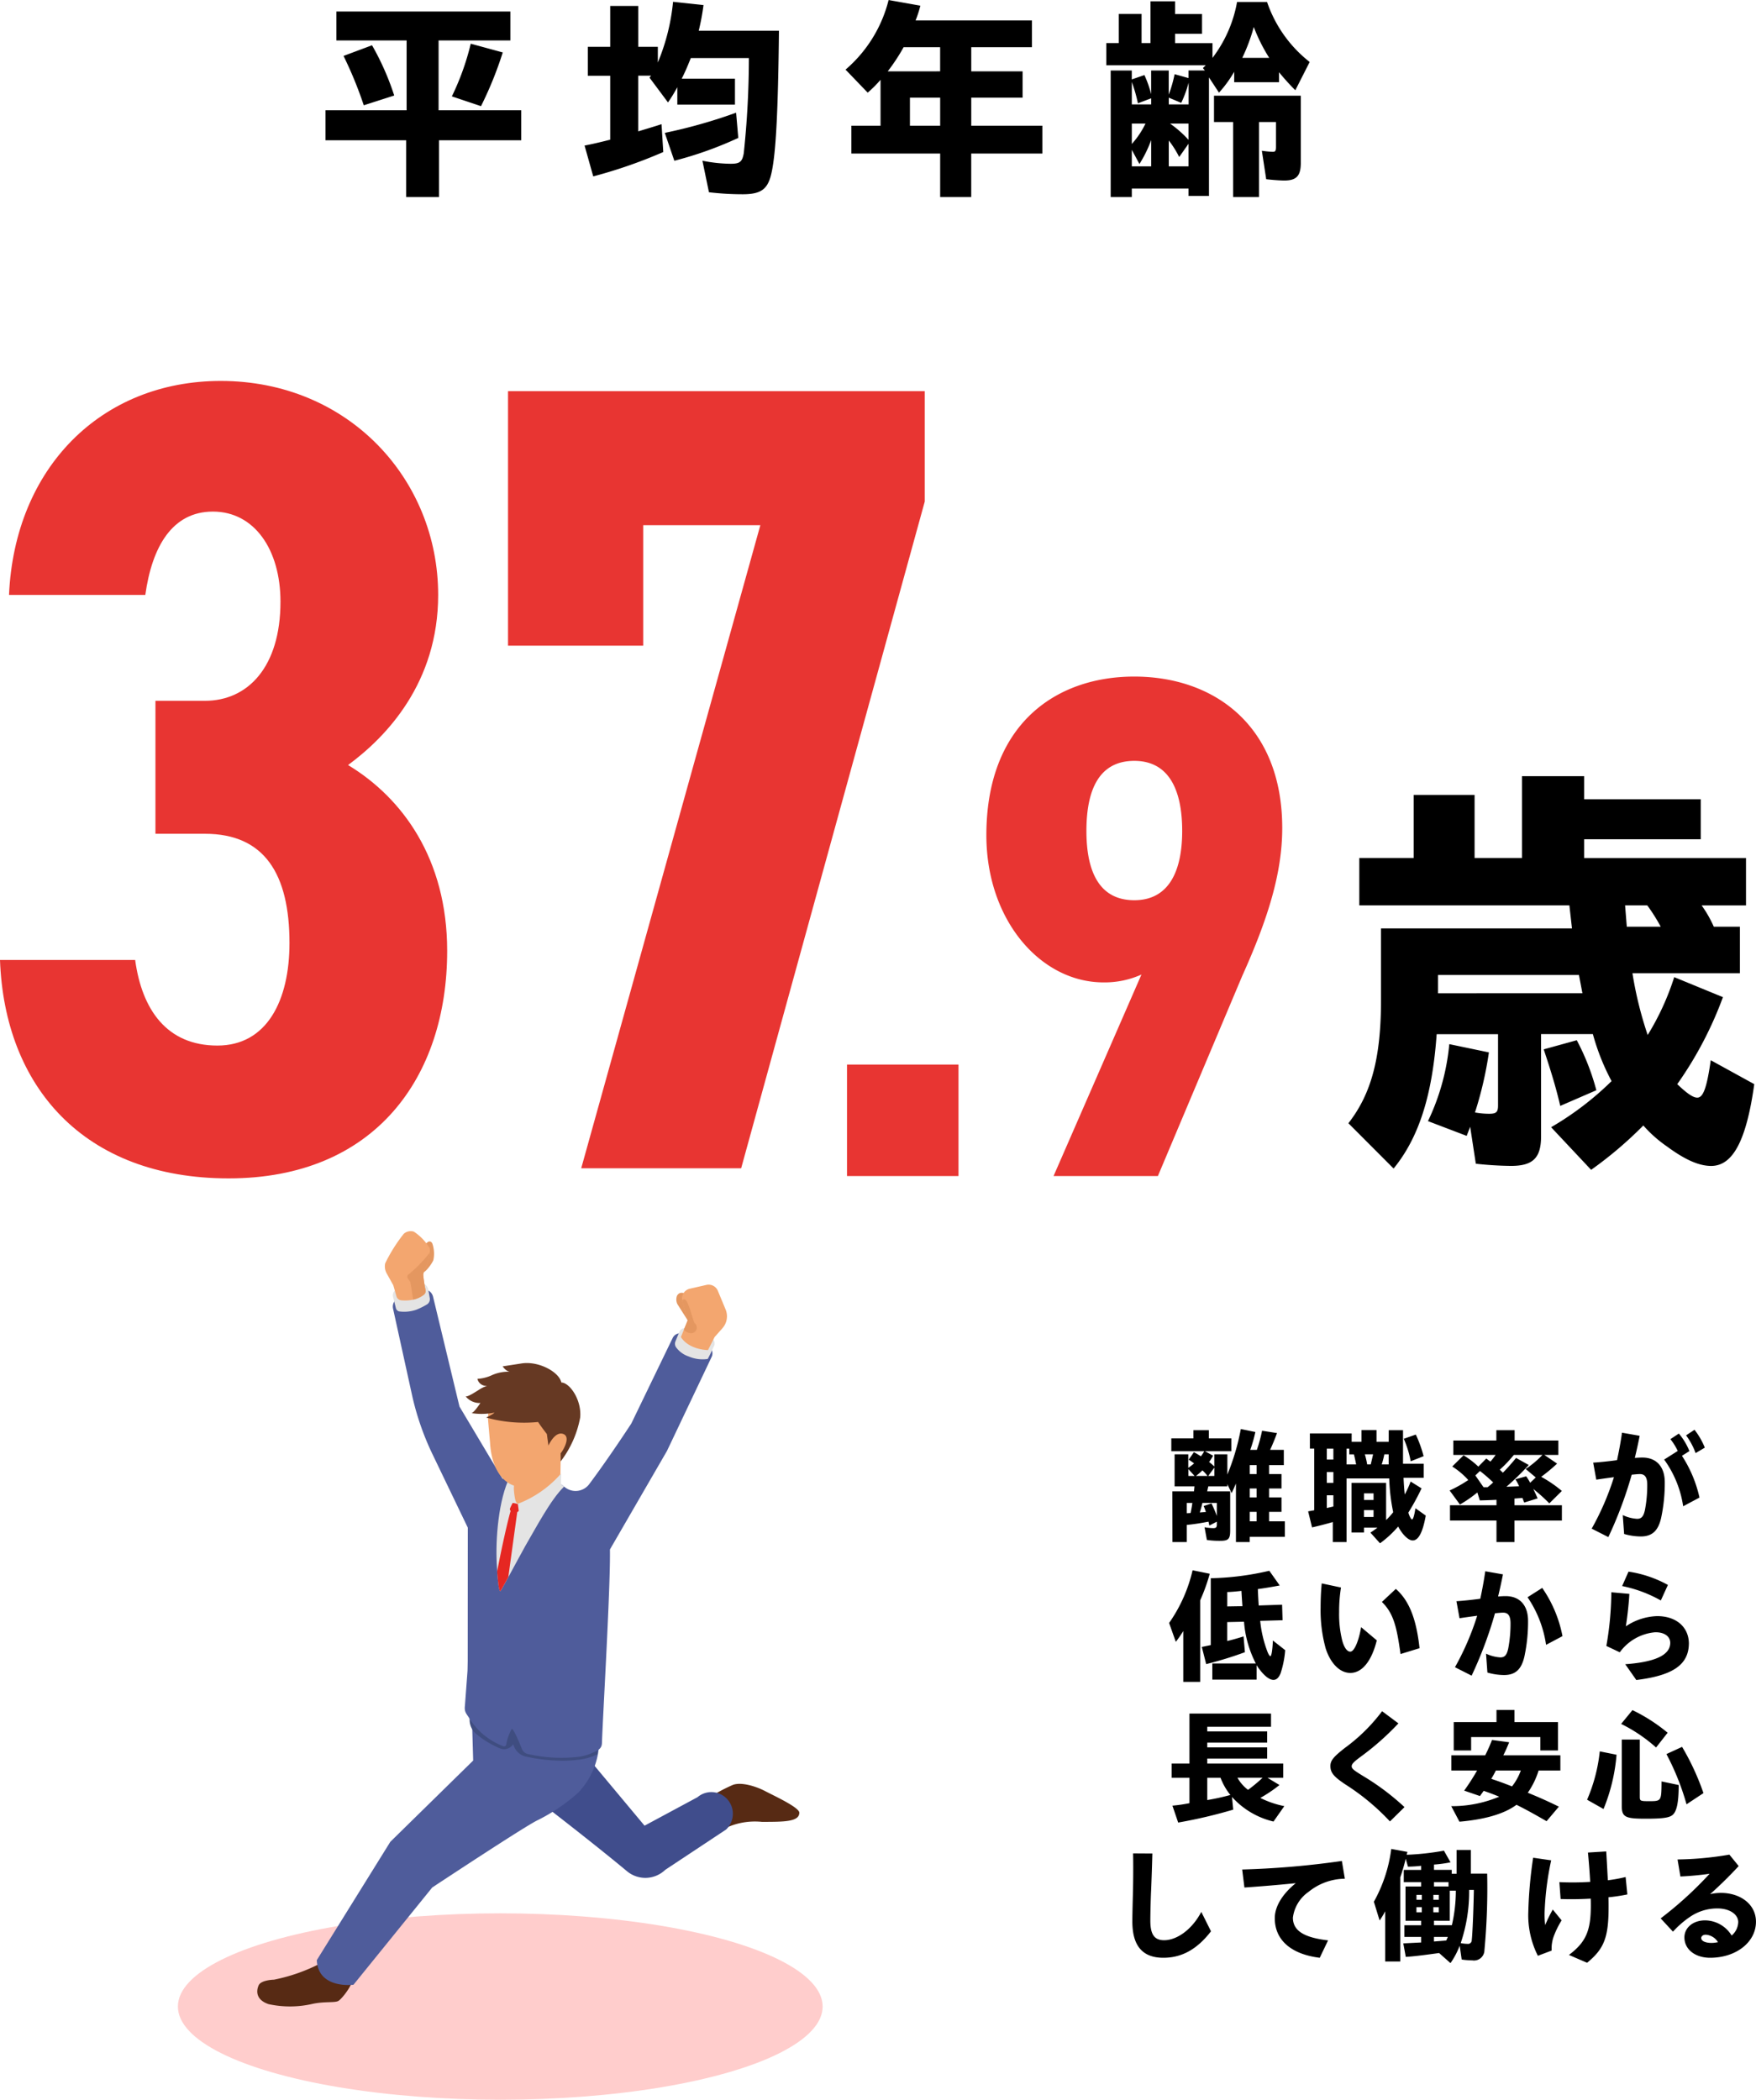 <svg xmlns="http://www.w3.org/2000/svg" xmlns:xlink="http://www.w3.org/1999/xlink" width="226.052" height="270.326" viewBox="0 0 226.052 270.326">
  <defs>
    <clipPath id="clip-path">
      <rect id="長方形_463" data-name="長方形 463" width="69.781" height="99.836" fill="none"/>
    </clipPath>
  </defs>
  <g id="グループ_6253" data-name="グループ 6253" transform="translate(-695.1 -1093.592)">
    <path id="パス_13247" data-name="パス 13247" d="M-52.612,1.96h4.228V-5.348H-37.8V-9.212H-48.44V-18.2h9.24v-3.724H-61.6V-18.2h9.044v8.988H-63v3.864h10.388Zm9.632-11.7a47.566,47.566,0,0,0,2.8-6.916L-44.3-17.78A33.072,33.072,0,0,1-46.732-11Zm-15.092-.112,3.92-1.26a34.216,34.216,0,0,0-2.856-6.468l-3.668,1.372A51.134,51.134,0,0,1-58.072-9.856ZM-9.3,1.6c2.436,0,3.3-.672,3.752-2.912.532-2.548.812-7.728.924-18.144H-14.952a29.577,29.577,0,0,0,.616-3.3l-3.92-.42a26.971,26.971,0,0,1-1.96,7.812v-2.016h-2.52v-5.264h-3.612v5.264h-2.884v3.724h2.884v8.232c-1.428.364-2.548.616-3.3.756L-28.532-.7a62.518,62.518,0,0,0,9.016-3.136L-19.74-7.42c-.952.308-1.708.532-3,.924v-7.168h1.652l-.2.252,2.38,3.192a20.47,20.47,0,0,0,1.2-1.96v2.24h7.42v-3.332h-6.86c.448-.868.784-1.68,1.176-2.66h7.476A117.2,117.2,0,0,1-9.156-3.668c-.2,1.092-.5,1.344-1.68,1.344a19.224,19.224,0,0,1-3.64-.392l.84,4.06A37.233,37.233,0,0,0-9.3,1.6Zm-8.792-4.312a48,48,0,0,0,8.232-2.94l-.28-3.248A67,67,0,0,1-19.32-6.3ZM16.128,1.96h4v-5.6h9.156V-7.224H20.132v-3.612H26.74v-3.388H20.132v-3.108h7.812v-3.444H12.964a15.093,15.093,0,0,0,.616-1.9l-4.088-.728a17.349,17.349,0,0,1-5.544,8.96L6.8-11.48a15.336,15.336,0,0,0,1.652-1.652v5.908H4.7V-3.64H16.128ZM9.38-14.224a24.9,24.9,0,0,0,2.044-3.108h4.7v3.108Zm2.856,7v-3.612h3.892v3.612ZM38.08,1.96H40.8V.868H48.1V1.82h2.632V-13.44l1.288,1.96a15.361,15.361,0,0,0,1.96-2.688v1.344h5.768v-1.288a30.877,30.877,0,0,0,2.1,2.324l1.848-3.64a16.6,16.6,0,0,1-5.488-7.728H54.348a16.677,16.677,0,0,1-3.164,7.2v-1.9H46.368v-1.2H49.84v-2.548H46.368V-23.24H43.2v5.376H42.056v-3.752h-2.94v3.752h-1.6v2.856h12.8l-.364.364.252.308H48.1v.98l-1.792-.5a16.6,16.6,0,0,1-.756,2.632v-3.108H43.288v3.052a13.763,13.763,0,0,0-.868-2.464l-1.624.56v-1.148H38.08ZM55.02-15.96A23.188,23.188,0,0,0,56.5-19.936a21.97,21.97,0,0,0,1.988,3.976ZM40.8-9.968v-2.884a19.526,19.526,0,0,1,.784,2.744l1.708-.644v.784Zm4.76,0v-.868l1.6.672a14.577,14.577,0,0,0,.952-2.6v2.8ZM53.844,1.96h3.332V-7.7H59.36v3.192c0,.532-.084.644-.42.644A12.125,12.125,0,0,1,57.54-4L58.1-.336c.7.084,1.792.168,2.324.168,1.568,0,2.128-.588,2.128-2.268v-8.652H51.38V-7.7h2.464ZM40.8-4.872V-7.5H42.56A11.106,11.106,0,0,1,40.8-4.872ZM48.1-5.4a14.206,14.206,0,0,0-2.38-2.1H48.1ZM40.8-1.988V-4.116l.98,1.82a15.757,15.757,0,0,0,1.512-3.08v3.388Zm4.76,0V-5.32A12.463,12.463,0,0,1,46.9-3.192L48.1-4.9v2.912Z" transform="translate(800 1117)"/>
    <path id="パス_13243" data-name="パス 13243" d="M-33.968,1.12h1.84V-1.088c.88-.08,1.776-.224,2.8-.416l.112.5.96-.5v.352c0,.384-.1.48-.48.48a7.169,7.169,0,0,1-1.1-.112l.3,1.632a10.759,10.759,0,0,0,1.7.112c1.072,0,1.3-.224,1.3-1.344V-5.408H-29.5l.144-.64H-26.9v-.288l.544,1.152c.192-.368.352-.752.56-1.232V1.12h1.776V.448H-19.5v-2h-2.032V-2.768h1.6V-4.624h-1.6V-5.776h1.6V-7.632h-1.6V-8.784h1.9v-1.968h-1.76c.4-.9.656-1.52.88-2.16l-1.92-.3a18.91,18.91,0,0,1-.672,2.464h-.848a18.941,18.941,0,0,0,.656-2.3l-1.872-.384A29.67,29.67,0,0,1-26.9-7.568v-2.608h-1.68v1.568a5.516,5.516,0,0,0-.672-.576A7.02,7.02,0,0,0-28.736-10l-1.056-.576h3.408v-1.648h-2.9V-13.28h-1.984v1.056h-2.848v1.648h4.24a4.232,4.232,0,0,1-.432.656c-.4-.256-.592-.368-.9-.528l-.672.96c.256.16.416.272.7.48-.224.192-.48.384-.752.576v-1.744h-1.76v4.128h2.56l-.064.64h-2.784Zm9.952-8.752V-8.784h.88v1.152Zm-5.344.24.784-1.072v1.072Zm-2.56,0v-.88l.8.88Zm.976,0a6.864,6.864,0,0,0,.832-.72,4.958,4.958,0,0,1,.656.72Zm6.928,2.768V-5.776h.88v1.152Zm-8.112,2.032V-3.92h.72c-.064.48-.128.832-.224,1.3Zm3.872.352a15.333,15.333,0,0,0-.688-1.616l-1.008.336a7.489,7.489,0,0,1,.288.768l-.784.064c.128-.416.224-.736.336-1.232h1.856Zm4.24.688V-2.768h.88v1.216ZM-7.248,1.28A13.613,13.613,0,0,0-4.912-.88C-4.336.208-3.584.912-3.04.912c.752,0,1.3-1.072,1.68-3.2l-1.328-.944c-.144.912-.3,1.44-.432,1.44-.064,0-.112-.048-.208-.208A2.861,2.861,0,0,1-3.6-2.672a31.484,31.484,0,0,0,1.7-3.12l-1.408-.88a12.371,12.371,0,0,1-.752,1.664c-.064-.48-.128-1.424-.16-2.144h2.592V-8.96H-4.288v-4.32h-1.84v1.488H-7.7v-1.5H-9.632v1.5H-10.9v-1.072h-5.376v1.952h.56v7.936l-.784.144L-16-.768c.816-.176,2.032-.5,2.672-.688V1.12h1.776V-7.072h5.488A25.207,25.207,0,0,0-5.552-2.72a9.72,9.72,0,0,1-.912,1.008V-6.5h-4.448V-.112h1.6V-.736h1.728c-.32.256-.56.416-.9.64ZM-3.3-9.28l1.664-.656A16.459,16.459,0,0,0-2.64-12.72l-1.552.544A12.935,12.935,0,0,1-3.3-9.28ZM-14.1-9.5v-1.408h.848V-9.5Zm2.544.624v-2.032h.352v.736h.592c.112.416.208.88.288,1.3Zm2.656,0a11.244,11.244,0,0,0-.3-1.3h1.056c-.112.528-.16.72-.3,1.3Zm1.872,0a12.14,12.14,0,0,0,.336-1.3h.56v1.3ZM-14.1-6.5V-7.9h.848V-6.5ZM-9.312-4.3v-.848H-8.08V-4.3ZM-14.1-3.264V-4.9h.848v1.44Zm4.784,1.152v-.88H-8.08v.88ZM7.744,1.12h2.32V-1.648h6.1V-3.616h-6.1V-4.48l1.024-.08.224.592L13.04-4.5c-.192-.448-.368-.832-.56-1.216a21.912,21.912,0,0,1,2.064,1.856l1.616-1.6A15.96,15.96,0,0,0,13.5-7.28a22.111,22.111,0,0,0,2.048-1.7L13.9-10.1h1.808v-1.856H10.08V-13.28H7.728v1.328H2.192V-10.1h5.44a8.33,8.33,0,0,1-.672.864l-.528-.4L5.408-8.592a10.993,10.993,0,0,0-1.9-1.456L2.048-8.608A9.738,9.738,0,0,1,4.112-6.864a16.46,16.46,0,0,1-2.4,1.344L3.04-3.712A16.554,16.554,0,0,0,5.28-5.264L5.6-4.24c.512-.016,1.248-.032,2.144-.08v.7H1.76v1.968H7.744ZM9.024-6A35.846,35.846,0,0,0,11.9-8.8l-1.632-.912c-.512.624-1.152,1.36-1.7,1.9l-.4-.384a16.43,16.43,0,0,0,1.808-1.9h3.68A12.335,12.335,0,0,1,11.5-8.288L12.8-7.2l-.72.688a6.985,6.985,0,0,0-.512-.832l-1.392.384a5.008,5.008,0,0,1,.48.9ZM6.08-5.936,5.024-7.456l.592-.576a20.831,20.831,0,0,1,1.7,1.472,8.809,8.809,0,0,1-.72.624Zm27.3-4.4,1.184-.7a9.554,9.554,0,0,0-1.328-2.3l-1.088.72A8.776,8.776,0,0,1,33.376-10.336ZM22.144.48a52.045,52.045,0,0,0,3.008-8.032c.48-.048.816-.08,1.056-.08.64,0,.944.416.944,1.376a16.951,16.951,0,0,1-.288,3.2c-.192.944-.5,1.184-1.024,1.184A5,5,0,0,1,24-2.352L24.176.08A7.83,7.83,0,0,0,26.32.4c1.52,0,2.24-.8,2.608-2.336a21.372,21.372,0,0,0,.48-4.64c0-2-1.072-3.184-2.88-3.184-.288,0-.608.016-.976.048.24-.992.448-1.936.624-2.848l-2.272-.4c-.176,1.232-.4,2.416-.64,3.536-1.152.16-2.32.272-3.072.32l.4,2.192c.624-.1,1.424-.208,2.272-.32A34.7,34.7,0,0,1,20-.608Zm9.632-3.968,2.1-1.12a16.26,16.26,0,0,0-2.256-5.376l.96-.608a8.16,8.16,0,0,0-1.36-2.256l-1.088.72a7.254,7.254,0,0,1,.944,1.52L29.328-9.5A13.636,13.636,0,0,1,31.776-3.488ZM-32.576,19.12H-30.4V8.624A23.6,23.6,0,0,0-29.168,5.2l-2.208-.448A19.388,19.388,0,0,1-34.4,11.536l.864,2.432a15.849,15.849,0,0,0,.96-1.392Zm11.616-.256c.384,0,.688-.288.912-.848a12.6,12.6,0,0,0,.592-2.976l-1.584-1.248c-.048,1.184-.176,2.016-.32,2.016-.1,0-.24-.224-.368-.544a15.167,15.167,0,0,1-.944-4l2.88-.08-.064-2-3.008.1c-.032-.5-.08-1.232-.112-2.112.784-.1,1.9-.288,2.816-.464L-21.5,4.816a36.087,36.087,0,0,1-7.536.96v8.608l-1.152.24.56,2.208A47.737,47.737,0,0,0-24.64,15.3l-.176-2.032c-.7.224-1.5.448-2.1.592V11.424l2.16-.048a13.962,13.962,0,0,0,1.52,5.376h-5.6v2.08h5.7V16.976C-22.352,18.176-21.568,18.864-20.96,18.864Zm-5.952-9.456V7.552c.4,0,1.136-.064,1.824-.144.032.592.08,1.312.128,1.968Zm15.84,8.56c1.536,0,2.752-1.552,3.408-4.192l-2.016-1.7c-.336,1.92-.912,3.152-1.392,3.152-.432,0-.8-.544-1.04-1.424a14,14,0,0,1-.4-3.664,19.074,19.074,0,0,1,.24-3.168l-2.48-.528c-.112,1.12-.144,2.224-.144,3.12a18.392,18.392,0,0,0,.656,5.264C-13.616,16.752-12.416,17.968-11.072,17.968Zm6.464-2.432,2.448-.752C-2.528,11.456-3.312,8.8-5.216,7.152l-1.792,1.68C-5.456,10.32-5.072,12.224-4.608,15.536ZM4.544,18.32a52.045,52.045,0,0,0,3.008-8.032c.48-.048.816-.08,1.056-.08.64,0,.944.416.944,1.376a16.951,16.951,0,0,1-.288,3.2c-.192.944-.5,1.184-1.024,1.184a5,5,0,0,1-1.84-.48l.176,2.432a7.83,7.83,0,0,0,2.144.32c1.52,0,2.24-.8,2.608-2.336a21.372,21.372,0,0,0,.48-4.64c0-2-1.072-3.184-2.88-3.184-.288,0-.608.016-.976.048.24-.992.448-1.936.624-2.848L6.3,4.88c-.176,1.232-.4,2.416-.64,3.536-1.152.16-2.32.272-3.072.32l.4,2.192c.624-.1,1.424-.208,2.272-.32A34.7,34.7,0,0,1,2.4,17.232Zm9.584-3.968,2.112-1.12a16.253,16.253,0,0,0-2.608-6.208l-1.888,1.2A14.607,14.607,0,0,1,14.128,14.352ZM28.9,8.64l.912-2a14.989,14.989,0,0,0-5.072-1.712L23.92,6.784A16.992,16.992,0,0,1,28.9,8.64ZM25.744,18.88c4.688-.576,6.768-1.952,6.768-4.752-.048-2.128-1.7-3.5-4.144-3.472A7.614,7.614,0,0,0,24.4,11.968c.224-1.472.384-2.976.448-4.176l-2.32-.208a41.2,41.2,0,0,1-.64,6.912l1.728.816a6.294,6.294,0,0,1,4.528-2.576c1.2-.032,1.968.528,1.968,1.36,0,1.616-2.048,2.48-5.792,2.752ZM-33.232,37.232a63.141,63.141,0,0,0,7.088-1.664l-.16-1.632A10.383,10.383,0,0,0-20.96,37.1l1.392-1.984a12.081,12.081,0,0,1-3.088-1.056A18.373,18.373,0,0,0-20.192,32.4l-1.536-.928h2.016v-1.84h-9.776v-.64h7.712v-1.44h-7.712v-.608h7.712V25.5h-7.712V24.9h8.208V23.2h-10.5v6.432h-2.288v1.84h2.288v3.264a19.538,19.538,0,0,1-2.192.32Zm3.744-2.9V31.472h1.712a8.045,8.045,0,0,0,1.264,2.208A29.267,29.267,0,0,1-29.488,34.336Zm5.248-1.312a5.085,5.085,0,0,1-1.36-1.552h3.232A20.165,20.165,0,0,1-24.24,33.024Zm18.272,4.064,1.872-1.84A31.644,31.644,0,0,0-9.44,31.232c-1.168-.72-1.456-.928-1.456-1.248,0-.272.224-.528,1.056-1.152a34.664,34.664,0,0,0,4.96-4.368l-2.1-1.568a22.677,22.677,0,0,1-4.784,4.72c-1.424,1.12-1.872,1.6-1.872,2.336,0,.9.5,1.408,1.9,2.352A29.437,29.437,0,0,1-5.968,37.088ZM2.24,27.952H4.48V26.224h8.912v1.728h2.272V24.3h-5.6V22.736H7.744V24.3H2.24Zm.736,9.168C6.3,36.832,8.768,36.1,10.32,34.944c1.216.608,2.176,1.136,3.872,2.112l1.584-1.872c-1.408-.688-2.544-1.2-4-1.792a10.381,10.381,0,0,0,1.392-2.864h2.8V28.576H8.624c.256-.5.48-1.008.752-1.68l-2.208-.3a20.583,20.583,0,0,1-.88,1.984H1.936v1.952H5.248A28.629,28.629,0,0,1,3.584,33.12l2.032.7.48-.672c.688.24,1.088.384,2,.752A15.668,15.668,0,0,1,1.92,35.12Zm6.768-4.544c-1.024-.4-1.584-.608-2.672-.976a11.044,11.044,0,0,0,.592-1.072H10.88A7.4,7.4,0,0,1,9.744,32.576Zm18.544-5.008,1.488-1.9a22.039,22.039,0,0,0-4.528-2.912l-1.456,1.776A19.963,19.963,0,0,1,28.288,27.568Zm-1.376,9.168c2.16,0,3.008-.112,3.456-.448.576-.432.832-1.616.832-3.888l-2.208-.464c-.016,2.528-.016,2.544-1.6,2.544-1.12,0-1.2-.032-1.2-.56V26.544h-2.32v8.512C23.872,36.512,24.288,36.736,26.912,36.736Zm5.3-1.856,2.176-1.44a32.1,32.1,0,0,0-2.752-5.952l-2.016.928A32.552,32.552,0,0,1,32.208,34.88Zm-10.688.608A23.253,23.253,0,0,0,23.2,28.5l-2.16-.432a21.217,21.217,0,0,1-1.632,6.224ZM-35.136,54.64c2.368,0,4.336-1.088,6.128-3.408l-1.248-2.5c-1.168,2.24-3.12,3.648-4.784,3.648-1.216,0-1.776-.688-1.776-2.512,0-.992.048-2.832.1-3.9.048-1.088.128-3.392.16-4.752l-2.48-.016c.032,1.344.016,3.744-.016,4.864-.032,1.216-.08,2.992-.08,3.888C-39.136,53.12-37.808,54.64-35.136,54.64Zm20.128,0,1.072-2.24c-3.024-.352-4.528-1.2-4.528-2.928a4.77,4.77,0,0,1,2.032-3.328,7.493,7.493,0,0,1,4.656-1.68l-.384-2.288a111.582,111.582,0,0,1-12.832,1.1l.288,2.32c2.048-.144,4.032-.3,6.608-.56-1.7,1.376-2.7,2.992-2.7,4.5C-20.8,52.384-18.656,54.192-15.008,54.64Zm16.832.688a10.369,10.369,0,0,0,1.184-2.24l.256,1.776a10.176,10.176,0,0,0,1.376.112,1.341,1.341,0,0,0,1.552-1.3,85.851,85.851,0,0,0,.352-9.872h-2.1v-3.04H2.608v3.056H1.984v-.5H-.3V42.64a16.934,16.934,0,0,0,2.128-.288l-.848-1.5a33.777,33.777,0,0,1-4.8.528l.1-.368-2.08-.384a18.9,18.9,0,0,1-2.24,6.8L-7.3,49.84a11.586,11.586,0,0,0,.72-1.184V55.12H-4.64V44.288c.336-.992.512-1.632.7-2.4l.288,1.024c.64-.016,1.152-.048,1.7-.112v.528h-2.24V44.9h2.24v.56H-3.968v4.416h2.016v.576h-2.16v1.5h2.16v.72c-.768.032-1.536.08-2.3.112l.32,1.744c1.168-.08,2.3-.224,4.288-.5ZM-.3,45.456V44.9H1.568v.56Zm4.32,7.392a4.349,4.349,0,0,1-.88-.1A20.593,20.593,0,0,0,4.224,45.9h.608c-.048,2.672-.176,5.664-.272,6.464A.472.472,0,0,1,4.016,52.848Zm-4.32-2.4v-.576H1.728V46h.784A19.652,19.652,0,0,1,2,50.448Zm-2.256-3.28v-.624h.688v.624Zm2.176,0v-.624h.7v.624ZM-2.56,48.784v-.656h.688v.656Zm2.176,0v-.656h.7v.656Zm.08,3.76v-.592H1.488l-.208.464C.752,52.464.224,52.5-.3,52.544ZM16,47.072c1.136.048,2.512.032,3.872-.048.016.3.016.608.016.9,0,3.232-.624,4.7-2.816,6.352l2.336,1.008c2.208-1.808,2.768-3.28,2.768-7.2,0-.384,0-.8-.016-1.232a22.748,22.748,0,0,0,2.432-.368l-.224-2.24a19.277,19.277,0,0,1-2.288.416c-.064-1.168-.128-2.432-.208-3.712l-2.352.144c.128,1.376.224,2.624.288,3.776a36.234,36.234,0,0,1-3.968.032Zm-2.928,7.312,1.776-.672a4.551,4.551,0,0,1,.288-1.888,11.335,11.335,0,0,1,.992-2l-1.136-1.392a16.416,16.416,0,0,0-.976,2,11.211,11.211,0,0,1-.08-1.568,37.986,37.986,0,0,1,.848-6.768l-2.32-.336a56.038,56.038,0,0,0-.624,6.992A11.563,11.563,0,0,0,13.072,54.384Zm22.176.256c3.328,0,5.9-2,5.9-4.64,0-2.208-1.952-3.712-4.528-3.712a6.476,6.476,0,0,0-1.376.16,51.4,51.4,0,0,0,3.68-3.616l-1.2-1.472a42.1,42.1,0,0,1-6.672.624l.368,2.192c1.136-.048,2.528-.176,3.76-.352a47.861,47.861,0,0,1-6.3,5.744l1.584,1.712a12.053,12.053,0,0,1,2.256-1.952,6.22,6.22,0,0,1,3.472-1.04c1.568,0,2.672.768,2.672,1.76a2.343,2.343,0,0,1-.848,1.728,4.054,4.054,0,0,0-3.408-1.952c-1.584,0-2.672.96-2.672,2.192C31.936,53.552,33.312,54.64,35.248,54.64ZM34.1,52.1c0-.24.24-.432.592-.432a2.022,2.022,0,0,1,1.568.96,3.829,3.829,0,0,1-.848.1C34.5,52.72,34.1,52.416,34.1,52.1Z" transform="translate(880 1291)"/>
    <path id="パス_13244" data-name="パス 13244" d="M-40.89-43.065h6.38c7.685,0,10.875,5.22,10.875,14.065,0,7.395-2.9,13.2-9.28,13.2-6.525,0-9.715-4.64-10.585-11.02H-60.9C-60.32-10.585-50.17,1.3-31.465,1.3c18.85,0,28.13-13.05,28.13-29.29,0-11.89-5.8-19.72-12.76-23.925,4.93-3.625,11.6-10.585,11.6-21.9,0-14.935-11.6-27.55-27.985-27.55-15.37,0-26.535,11.165-27.26,27.55h17.545c.87-6.235,3.48-10.73,8.7-10.73,5.365,0,8.7,4.93,8.7,11.6,0,8.41-4.205,12.76-9.715,12.76h-6.38ZM21.9-67.28V-82.795h15.08L13.92,0H34.51L58.145-85.84v-14.21H4.5v32.77Z" transform="translate(756 1244)" fill="#e83532"/>
    <path id="パス_13245" data-name="パス 13245" d="M-12.512-14.352H-26.864V0h14.352ZM-.276,0H13.156L24.012-25.76c3.312-7.36,5.152-13.248,5.152-19.044,0-13.248-8.832-19.5-19.044-19.5C0-64.308-8.924-58.144-8.924-43.884c0,10.948,6.992,18.952,15.088,18.952a11.527,11.527,0,0,0,4.876-1.012Zm16.56-44.436c0,5.244-1.748,8.924-6.164,8.924-4.508,0-6.164-3.68-6.164-8.924,0-5.336,1.656-9.016,6.164-9.016C14.536-53.452,16.284-49.772,16.284-44.436Z" transform="translate(831 1245)" fill="#e83532"/>
    <path id="パス_13246" data-name="パス 13246" d="M4.928,4.2a50.666,50.666,0,0,0,6.72-5.712,16.31,16.31,0,0,0,3.024,2.688c2.352,1.736,4.144,2.52,5.712,2.52,2.8,0,4.536-3.3,5.544-10.528l-5.6-3.08c-.5,3.472-.952,4.816-1.736,4.816-.5,0-1.232-.448-2.576-1.736a48.2,48.2,0,0,0,5.88-11.2l-6.272-2.576a33.6,33.6,0,0,1-3.416,7.448,48.55,48.55,0,0,1-1.96-7.952H24.08V-27.1H20.72a15.018,15.018,0,0,0-1.568-2.744h5.712v-6.1H4.032V-38.36H19.04v-5.152H4.032V-46.48H-3.976v10.528h-6.1v-8.12h-7.84v8.12h-7v6.1H2.128l.336,2.968H-22.12V-17.7c0,7.448-1.232,12.1-4.2,15.9L-20.5,4.032c3.248-3.976,4.984-9.408,5.544-17.3h7.9v9.184c0,.84-.224,1.064-1.12,1.064a9.861,9.861,0,0,1-1.848-.168A47.162,47.162,0,0,0-8.232-10.92l-5.1-1.064a29.111,29.111,0,0,1-2.744,9.912l4.984,1.9.448-1.176.728,4.76a44.7,44.7,0,0,0,4.536.28c2.8,0,3.864-1.008,3.864-3.808v-13.16H5.152A29,29,0,0,0,7.56-7.224,39.158,39.158,0,0,1-.224-1.288ZM9.52-27.1,9.3-29.848h2.856A23.575,23.575,0,0,1,13.888-27.1Zm-24.3,8.568v-2.352H3.36l.448,2.352ZM.952-4.032,5.6-6.048a30.247,30.247,0,0,0-2.52-6.44l-4.256,1.176C-.168-8.288.448-6.216.952-4.032Z" transform="translate(895 1240)"/>
    <g id="グループ_6239" data-name="グループ 6239">
      <ellipse id="楕円形_25" data-name="楕円形 25" cx="41.5" cy="12" rx="41.5" ry="12" transform="translate(718 1339.918)" fill="#ffcdcc"/>
      <g id="グループ_596" data-name="グループ 596" transform="translate(728.219 1252.082)">
        <g id="グループ_595" data-name="グループ 595" clip-path="url(#clip-path)">
          <path id="パス_602" data-name="パス 602" d="M111.2,137.945a22.153,22.153,0,0,1,3.008-1.6c1.125-.413,3.052.219,4.153.8s4.4,2.093,4.4,2.781c0,1.179-1.982,1.179-4.822,1.179a8.884,8.884,0,0,0-5.363,1.16c-2.478,1.376-1.381-4.323-1.381-4.323" transform="translate(-52.983 -65.045)" fill="#572a14"/>
          <path id="パス_603" data-name="パス 603" d="M59.32,131.24c.663.3,11.352,8.532,16.6,12.907a3.691,3.691,0,0,0,4.92-.174l7.846-5.2a2.8,2.8,0,0,0,.088-3.957,2.753,2.753,0,0,0-3.776-.2l-6.817,3.668-7.524-9.009Z" transform="translate(-28.326 -61.732)" fill="#404d8c"/>
          <path id="パス_604" data-name="パス 604" d="M12.357,181.345c.523,1.155-1.469,3.643-1.959,3.869s-1.724.04-3.2.338a12.93,12.93,0,0,1-5.75.051c-1.67-.57-1.569-1.732-1.276-2.408.278-.646,1.686-.73,1.938-.738l.08-.009a22.454,22.454,0,0,0,5.958-2.1c.641-.367,1.107.605,1.672,1.2.243.258-.2.875.2.965,1.769.4,2.23-1.6,2.339-1.169" transform="translate(0 -86.078)" fill="#572a14"/>
          <path id="パス_605" data-name="パス 605" d="M50.993,123.675l-16.351-3.469.154,5.359L24.134,136.023l-9.469,15.239c.18,3.775,4.725,3.166,4.725,3.166l10.136-12.52s12.031-7.959,13.584-8.67a23.666,23.666,0,0,0,5.215-3.541,9.764,9.764,0,0,0,2.667-6.022" transform="translate(-7.003 -57.399)" fill="#4f5c9b"/>
          <path id="パス_606" data-name="パス 606" d="M40.71,3.046c.1-.317.573-.775.889-.248a4.041,4.041,0,0,1,.15,2.129c-.079.316-1.123,1.915-1.666,1.69s.626-3.571.626-3.571" transform="translate(-19.072 -1.221)" fill="#e49760"/>
          <path id="パス_607" data-name="パス 607" d="M44.578,48.15,38.5,35.507a35.074,35.074,0,0,1-2.639-7.651L33.43,16.786a1.245,1.245,0,0,1,.351-1.168,4.207,4.207,0,0,1,3.93-1.283,1.24,1.24,0,0,1,.869.913l3.4,14.133,5.92,9.932Z" transform="translate(-15.949 -6.788)" fill="#4f5c9b"/>
          <path id="パス_608" data-name="パス 608" d="M68.831,122.387c-.074.032-.347.163-.424.2a7.185,7.185,0,0,1-1.9.512l-.069.009a16.006,16.006,0,0,1-2.479.136,22.154,22.154,0,0,1-4.4-.53,2.139,2.139,0,0,1-1.514-1.3c-.042-.1-.081-.2-.119-.291a1.375,1.375,0,0,1-1.707.53,12.052,12.052,0,0,1-3.083-1.881,2.376,2.376,0,0,1-.808-1.9c.067-1.558.117-2.566.117-2.566a19.43,19.43,0,0,0,7.009,3.783,41.378,41.378,0,0,0,8.891,1.8c.144.551.448.725.479,1.5" transform="translate(-24.99 -55.06)" fill="#3f4d80"/>
          <path id="パス_609" data-name="パス 609" d="M82.928,27.367c-.729-1.755-2.845-2.126-4-2.194a1.093,1.093,0,0,0-1.065.654L72.556,36.8s-2.82,4.336-5.414,7.8a2.194,2.194,0,0,1-3.075.439l-.02-.015c-.047-.038-.094-.072-.144-.109-.087-.067-.173-.131-.264-.2l-.891-.681c-1.967-1.519-3.337-1.027-5.779-.467a3.5,3.5,0,0,0-.452.146c-.022.007-.048.017-.074.028-.7.254-1.735.712-2.189.942-2.569,1.3-2.7,2.433-2.742,4.726L51.5,67.365c0,.029-.022,1.243-.026,1.269l-.334,4.5c-.117.847.274,1.091.575,1.634a8.833,8.833,0,0,0,4.357,3.569.276.276,0,0,0,.376-.183,6.69,6.69,0,0,1,.72-2.047c.162-.077.758,1.206,1.311,2.595a1.046,1.046,0,0,0,.731.634,19.292,19.292,0,0,0,6.479.38l.066-.01a6.135,6.135,0,0,0,1.6-.426c.052-.025.1-.046.155-.067.572-.257,1.058-.435,1.216-.937.008-.036.02-.073.028-.113a1.166,1.166,0,0,0,.026-.234c.115-3.433.911-16.774,1.021-23.09.012-.709.015-1.323.008-1.832l7.345-12.689L82.91,28.2a1.072,1.072,0,0,0,.018-.838" transform="translate(-24.409 -12.019)" fill="#4f5c9b"/>
          <path id="パス_610" data-name="パス 610" d="M67.636,61.234c-1.727,1.682-3.562,5.2-5,7.66-.245.428-1.33,2.45-2.169,3.982-.518.953-.945,1.717-1.012,1.79-.19.194-.339-1.323-.424-2.52-.03-.407-.049-.78-.063-1.032-.16-3,.191-8.22,1.732-11.229,2.442-.561,3.812-1.053,5.779.467l.892.681c.09.071.177.135.263.2" transform="translate(-28.142 -28.334)" fill="#e4e4e4"/>
          <path id="パス_611" data-name="パス 611" d="M69.191,54.512l-.063,3.63a.522.522,0,0,1-.1.305,12.255,12.255,0,0,1-3.094,2.984c-1.253.739-2.874.181-2.85-1.195.008-.469.133-2.757.156-3.445a.53.53,0,0,1,.14-.341l2.413-2.617a.531.531,0,0,1,.456-.167l2.481.311a.53.53,0,0,1,.464.536" transform="translate(-30.122 -25.624)" fill="#f3a66f"/>
          <path id="パス_612" data-name="パス 612" d="M66.787,42.935l.089-.622c.531-3.142-.223-5.542-3.827-6.509a5.194,5.194,0,0,0-5.638,2.724,6.191,6.191,0,0,0-.564,2.812l.256,2.93c.2,3.449,1.721,5.389,3.656,5.67,2.41.35,3.44-.644,4.7-2.539a8.906,8.906,0,0,0,.74-1.331,4.315,4.315,0,0,0,1.02-2.28.807.807,0,0,0-.429-.853" transform="translate(-27.139 -17.033)" fill="#f3a66f"/>
          <path id="パス_613" data-name="パス 613" d="M63.507,63.638c-.513.084-.491-1.218-.663-1.982a3.9,3.9,0,0,0-.163,2.387,2.79,2.79,0,0,0,1.271,1.439s1.431-.868,2.523-1.437a7.65,7.65,0,0,0,2.487-2.526L69,59.889l-.043-.089a14.072,14.072,0,0,1-5.455,3.838" transform="translate(-29.874 -28.555)" fill="#e4e4e4"/>
          <path id="パス_614" data-name="パス 614" d="M61.881,68.028c.015-.07-.1-.843-.1-.885a3.148,3.148,0,0,0-.67-.152,6.229,6.229,0,0,0-.364.765s.024.215.1.251c-.4,1.357-1.209,5-1.733,7.793.085,1.2.235,2.715.424,2.521.067-.072.494-.837,1.012-1.79.422-3.1,1.022-7.446,1.148-8.365.064-.033.166-.091.176-.139" transform="translate(-28.231 -31.989)" fill="#e62722"/>
          <path id="パス_615" data-name="パス 615" d="M36.4,16.26a4.763,4.763,0,0,1-2.21.206.58.58,0,0,1-.4-.427l-.357-1.427a.85.85,0,0,1,.293-.874,4.265,4.265,0,0,1,1.831-.786,4.5,4.5,0,0,1,1.6-.086.979.979,0,0,1,.806.781l.192,1.11a.8.8,0,0,1-.381.827,9.5,9.5,0,0,1-1.374.677" transform="translate(-15.949 -6.126)" fill="#e4e4e4"/>
          <path id="パス_616" data-name="パス 616" d="M37.194,2.793a10,10,0,0,1-.344,1.525,3.6,3.6,0,0,0-.49,1.309,18.073,18.073,0,0,0,.3,1.975.6.6,0,0,1-.212.589,3.352,3.352,0,0,1-1.386.64,4.91,4.91,0,0,1-1.532.084.7.7,0,0,1-.611-.5l-.413-1.437s-.5-.9-.87-1.562a1.838,1.838,0,0,1-.172-1.262A20.209,20.209,0,0,1,33.847.36,1.33,1.33,0,0,1,35.153.075a6.561,6.561,0,0,1,2.026,2.118,1.758,1.758,0,0,1,.015.6" transform="translate(-14.996 0)" fill="#f3a66f"/>
          <path id="パス_617" data-name="パス 617" d="M39.507,6.869a3.6,3.6,0,0,0-.491,1.309,18.074,18.074,0,0,0,.3,1.975.6.6,0,0,1-.212.589,3.358,3.358,0,0,1-1.386.64c-.11-.735-.3-1.979-.355-2.213-.08-.34-.772-.71-.109-1.13a18.8,18.8,0,0,0,2.6-2.7,10.033,10.033,0,0,1-.343,1.525" transform="translate(-17.653 -2.552)" fill="#e49760"/>
          <path id="パス_618" data-name="パス 618" d="M102.975,25.593l.489-1.207a.79.79,0,0,1,.595-.485,4.024,4.024,0,0,1,2.119.3,3.49,3.49,0,0,1,1.705,1.222.793.793,0,0,1,.061.776c-.286.623-.752,1.59-.826,1.663a4.538,4.538,0,0,1-2.442-.326,3.286,3.286,0,0,1-1.611-1.164.8.8,0,0,1-.09-.779" transform="translate(-49.142 -11.394)" fill="#e4e4e4"/>
          <path id="パス_619" data-name="パス 619" d="M104.707,18.753s-.859-1.348-1.332-2.1a1.371,1.371,0,0,1-.035-1.084c.211-.34.544-.54,1.367-.139,1.317.642,0,3.327,0,3.327" transform="translate(-49.3 -7.26)" fill="#e49760"/>
          <path id="パス_620" data-name="パス 620" d="M109.725,18.809l-1.013,1.141-.849,1.679s-2.418,0-3.493-1.679l.384-.944.49-1.207-.684-2.48a.62.62,0,0,1-.022-.113,1.282,1.282,0,0,1,.977-1.478l2.143-.49a1.288,1.288,0,0,1,1.47.757l1,2.407a2.3,2.3,0,0,1-.406,2.407" transform="translate(-49.838 -6.306)" fill="#f3a66f"/>
          <path id="パス_621" data-name="パス 621" d="M105.739,21.191a1.332,1.332,0,0,1-.83-.45l.49-1.207-.684-2.48a.62.62,0,0,1-.022-.113c.179-.124.351-.143.472-.007.479.549.9,2.7,1.152,2.981a.729.729,0,0,1-.578,1.276" transform="translate(-49.992 -8.041)" fill="#e49760"/>
          <path id="パス_622" data-name="パス 622" d="M63.665,35.025c-.265-1.325-2.854-2.78-5.078-2.462-1.928.3-2.478.381-2.478.381s.445.7,1.017.7a5.121,5.121,0,0,0-2.415.445,5.239,5.239,0,0,1-1.847.465,1.161,1.161,0,0,0,1.241.9,4.382,4.382,0,0,0-1.074.525c-1.025.651-1.411.846-1.677.839a2.307,2.307,0,0,0,1.889.846s-.786,1.215-1.144,1.3a8.233,8.233,0,0,0,2.929-.064c.038.118-1.035.636-1.035.636a18.175,18.175,0,0,0,6.684.572c.268.447,1.126,1.555,1.126,1.555l.2,1.483s.822-1.877,1.895-1.5-.089,2.269-.322,2.484l0,1.052a13.217,13.217,0,0,0,2.511-5.636c.225-2.225-1.314-4.489-2.42-4.524" transform="translate(-24.522 -15.528)" fill="#663923"/>
        </g>
      </g>
    </g>
  </g>
</svg>
